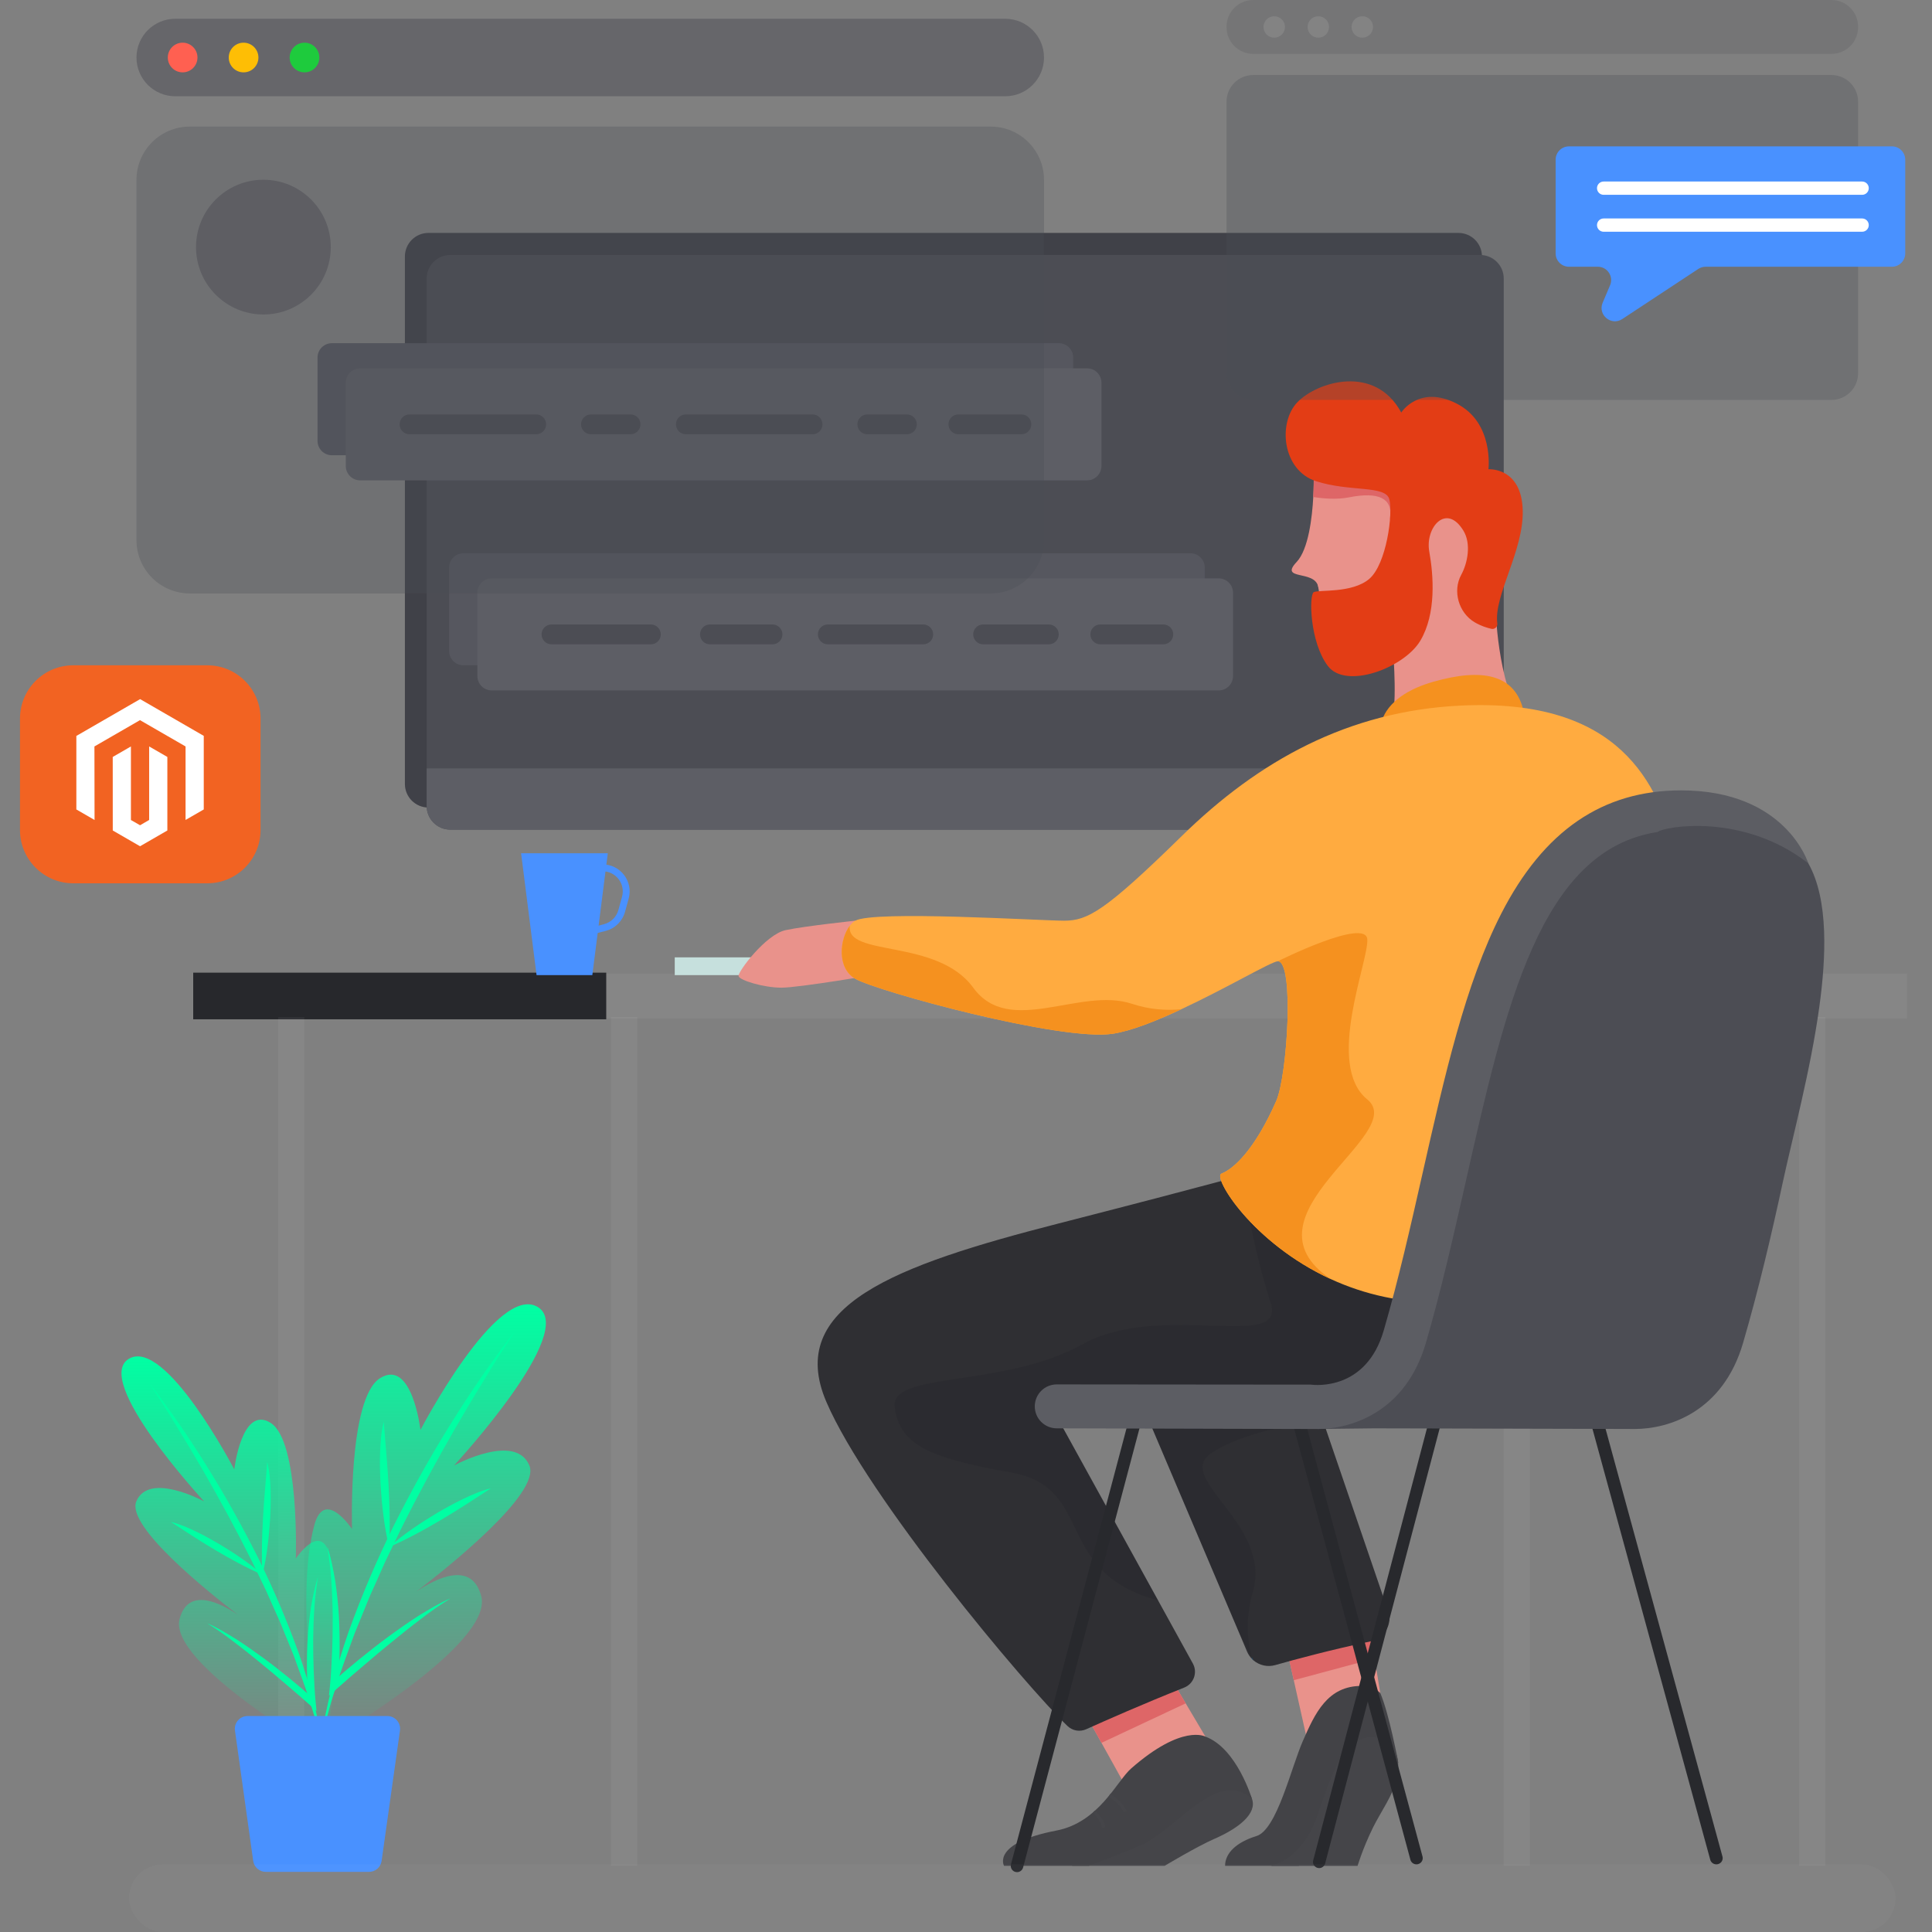 <svg width="290" height="290" viewBox="0 0 290 290" fill="none" xmlns="http://www.w3.org/2000/svg">
<rect x="0" y="0" width="290" height="290" fill="#808080" stroke="none"/>
<path opacity="0.05" d="M286.229 146.128H28.953V152.898H286.229V146.128Z" fill="white"/>
<path d="M161.085 143.702H101.281V146.37H161.085V143.702Z" fill="#C6E0DD"/>
<path d="M222.448 38.496V117.682C222.448 119.635 220.863 121.215 218.914 121.215H64.311C62.358 121.215 60.777 119.631 60.777 117.682V38.496C60.777 36.543 62.362 34.962 64.311 34.962H218.91C220.863 34.962 222.448 36.543 222.448 38.496Z" fill="#404148"/>
<path d="M225.717 41.808V120.994C225.717 122.947 224.133 124.528 222.183 124.528H67.581C65.628 124.528 64.047 122.943 64.047 120.994V41.808C64.047 39.855 65.631 38.274 67.581 38.274H222.18C224.133 38.274 225.717 39.859 225.717 41.808Z" fill="#4C4D54"/>
<path d="M178.685 99.864H69.569C68.379 99.864 67.414 98.899 67.414 97.71V85.201C67.414 84.012 68.379 83.047 69.569 83.047H178.685C179.874 83.047 180.839 84.012 180.839 85.201V97.71C180.839 98.899 179.874 99.864 178.685 99.864Z" fill="#56575F"/>
<path d="M182.927 103.634H73.811C72.621 103.634 71.656 102.669 71.656 101.48V88.971C71.656 87.781 72.621 86.816 73.811 86.816H182.927C184.116 86.816 185.082 87.781 185.082 88.971V101.48C185.082 102.669 184.116 103.634 182.927 103.634Z" fill="#5D5E65"/>
<path d="M225.717 115.341V120.999C225.717 122.952 224.133 124.532 222.183 124.532H67.581C65.628 124.532 64.047 122.948 64.047 120.999V115.341H225.717Z" fill="#5D5E65"/>
<path d="M128.384 138.2C128.384 138.2 120.921 138.987 117.935 139.614C114.948 140.241 110.708 145.898 110.864 146.525C111.019 147.152 114.633 148.254 117.304 148.254C119.975 148.254 131.914 146.21 131.914 146.21L128.384 138.2Z" fill="#E9928B"/>
<path d="M91 146H29V153H91V146Z" fill="#27282C"/>
<path d="M180.938 260.669L168.92 268.055L165.337 261.607L162.438 256.39L174.483 249.79L177.978 255.68L180.938 260.669Z" fill="#E9928B"/>
<path d="M174.483 249.79L177.978 255.68L165.337 261.607L162.438 256.39L174.483 249.79Z" fill="#DE6667"/>
<path d="M217.267 198.763C213.483 204.276 205.446 209.999 205.446 209.999L193.428 211.256L157.604 210.785L173.836 240.233L179.053 249.702C179.798 251.055 179.186 252.746 177.746 253.316C171.667 255.725 165.766 258.335 163.049 259.562C162.095 259.992 160.986 259.802 160.233 259.08C153.808 252.913 130.231 224.764 124.056 210.466C117.817 196.02 134.369 189.936 158.881 183.652C183.393 177.367 191.087 175.159 191.087 175.159C191.087 175.159 217.841 186.847 219.11 193.109C219.456 194.781 218.646 196.761 217.267 198.763Z" fill="#2F2F33"/>
<path opacity="0.1" d="M217.269 198.764C213.485 204.277 205.448 209.999 205.448 209.999L193.43 211.257L157.606 210.786L173.838 240.234C157.997 236.02 164.468 223.234 151.713 221.019C138.957 218.803 135.005 216.641 134.295 211.219C133.588 205.797 150.558 208.392 162.435 201.792C174.313 195.192 193.202 203.012 190.717 195.5C188.239 187.98 186.754 178.697 186.754 178.697L209.883 186.475C209.886 186.475 214.138 193.421 217.269 198.764Z" fill="#121316"/>
<path d="M207.182 254.126L196.794 263.815L194.198 252.203L193.195 247.708L205.613 244.569L206.327 248.943L207.182 254.126Z" fill="#E9928B"/>
<path d="M206.327 248.943L194.198 252.203L193.195 247.708L205.613 244.569L206.327 248.943Z" fill="#DE6667"/>
<path d="M205.748 246.371C199.676 247.67 194.494 249.061 191.416 249.935C190.242 250.269 189.026 249.969 188.148 249.224C188.087 249.167 188.019 249.11 187.966 249.049C187.966 249.046 187.966 249.046 187.966 249.046C187.639 248.734 187.377 248.347 187.187 247.91L186.062 245.25L171.277 210.444L194.136 210.756L197.75 210.809L198.274 212.337L198.525 213.066L208.488 242.187C208.883 244.091 207.656 245.96 205.748 246.371Z" fill="#2F2F33"/>
<path d="M187.962 249.045C187.962 249.042 187.962 249.042 187.962 249.042C187.924 248.92 187.89 248.802 187.863 248.677L188.144 249.22C188.087 249.163 188.019 249.106 187.962 249.045Z" fill="#1B5175"/>
<path opacity="0.1" d="M188.064 238.95C186.97 242.753 187.175 246.044 187.867 248.677L186.062 245.246L171.277 210.44L194.136 210.752C195.789 211.383 197.256 211.941 198.274 212.333C199.198 212.686 199.76 212.899 199.76 212.899C199.76 212.899 199.304 212.952 198.525 213.062C195.273 213.526 186.393 215.023 181.825 218.123C176.168 221.961 191.005 228.74 188.064 238.95Z" fill="#121316"/>
<path d="M184.867 266.877C184.867 266.877 187.147 267.819 187.93 270.019C188.716 272.219 185.95 274.423 182.257 276.03C179.635 277.174 174.809 280.073 174.809 280.073H160.906L168.92 272.846L184.867 266.877Z" fill="#454549"/>
<path d="M180.934 260.673C180.934 260.673 177.476 258.708 169.778 265.464C167.639 267.341 164.96 273.546 158.565 274.774C148.747 276.658 150.711 280.074 150.711 280.074H163.414C163.414 280.074 167.901 278.421 171.268 276.974C176.473 274.736 182.735 265.305 187.922 270.02C187.926 270.02 185.65 262.398 180.934 260.673Z" fill="#434347"/>
<path d="M208.671 108.82C209.864 106.859 209.119 97.827 209.119 97.827C209.119 97.827 199.97 95.753 198.397 90.6C198.184 89.909 198.009 89.039 197.865 88.055V88.051C197.295 84.167 197.192 78.464 197.2 74.607C197.2 73.642 197.207 72.791 197.219 72.118C197.234 71.066 197.253 70.435 197.253 70.435L204.115 68.577L213.231 73.68L219.561 77.225L224.497 91.098C224.497 91.098 224.656 102.224 228.578 108.345C231.294 112.597 206.498 112.407 208.671 108.82Z" fill="#E9928B"/>
<path d="M201.782 77.203C201.782 77.203 198.404 90.585 197.864 88.058V88.055C197.336 85.501 191.96 87.185 194.631 84.354C196.421 82.458 196.964 77.594 197.127 74.6C197.207 73.126 197.2 72.103 197.2 72.103L197.219 72.123L199.669 74.851L201.782 77.203Z" fill="#E9928B"/>
<path d="M213.483 73.354C213.483 73.354 213.388 73.483 213.228 73.688C212.202 75.041 208.383 79.927 208.668 77.583C208.999 74.874 207.016 73.76 202.52 74.649C201.601 74.832 200.632 74.885 199.663 74.851C198.82 74.828 197.984 74.737 197.193 74.611C197.17 74.611 197.148 74.608 197.121 74.604C197.201 73.129 197.193 72.107 197.193 72.107L197.212 72.126C197.227 71.074 197.246 70.443 197.246 70.443L204.109 68.585L213.483 73.354Z" fill="#DE6667"/>
<path d="M207.355 108.585C207.355 108.585 207.709 104.462 215.133 102.338C222.558 100.218 227.167 101.308 228.573 106.244C229.979 111.176 207.355 108.585 207.355 108.585Z" fill="#F5911F"/>
<path d="M197.194 88.888C197.889 88.485 202.97 89.1 205.542 86.885C208.115 84.67 209.118 77.089 208.544 74.943C207.97 72.796 202.609 73.871 197.532 72.226C192.456 70.581 191.776 63.429 194.762 60.355C197.749 57.282 206.401 54.633 210.334 61.928C210.334 61.928 212.978 57.711 218.628 60.568C224.279 63.429 223.42 70.436 223.42 70.436C223.42 70.436 228.424 70.079 228.568 76.656C228.701 82.713 224.199 89.423 224.75 93.554C224.818 94.07 224.377 94.504 223.868 94.389C223.184 94.237 222.272 93.949 221.357 93.409C218.959 92.003 218.001 88.728 219.331 86.288C220.3 84.518 220.863 81.623 219.662 79.654C217.089 75.436 213.894 79.202 214.536 82.778C215.178 86.353 215.619 92.106 213.191 96.179C210.759 100.256 202.035 103.543 199.318 99.968C196.605 96.4 196.465 89.313 197.194 88.888Z" fill="#E33D15"/>
<path d="M217.469 195.469C210.622 195.747 204.691 194.261 199.774 192.004C187.949 186.574 182.014 176.691 183.332 176.17C185.202 175.445 188.348 172.565 191.566 165.265C193.25 161.458 194.298 144.253 191.802 144.291C190.886 144.306 184.104 148.326 177.314 151.491C173.563 153.251 169.805 154.748 167.035 155.169C159.257 156.347 131.683 148.805 128.385 146.92C125.558 145.305 126.059 140.902 127.564 138.948V138.945C127.815 138.618 128.092 138.363 128.385 138.2C131.185 136.631 156.195 138.2 159.728 138.2C163.262 138.2 165.857 136.786 177.405 125.475C188.952 114.163 202.392 106.734 219.194 105.914C243.311 104.736 248.813 117.697 251.64 128.066C254.467 138.435 240.799 194.527 217.469 195.469Z" fill="#FFAB40"/>
<path d="M204.485 253.066C199.226 252.986 197.342 257.295 195.575 261.303C193.808 265.308 191.665 274.656 188.598 275.598C185.536 276.54 183.887 278.189 183.887 280.074H194.944C194.944 280.074 201.882 272.448 205.45 269.469C209.018 266.49 209.884 264.56 209.884 264.56C209.884 264.56 208.513 257.188 207.179 254.126C207.175 254.129 206.237 253.092 204.485 253.066Z" fill="#434347"/>
<path opacity="0.05" d="M229.644 152.654H225.715V280.074H229.644V152.654Z" fill="white"/>
<path opacity="0.05" d="M45.679 152.654H41.75V280.074H45.679V152.654Z" fill="white"/>
<path opacity="0.05" d="M95.64 152.654H91.711V280.074H95.64V152.654Z" fill="white"/>
<path opacity="0.05" d="M273.968 152.654H270.039V280.074H273.968V152.654Z" fill="white"/>
<path d="M205.355 260.752C201.521 261.546 200.108 265.661 197.752 272.497C195.396 279.333 190.719 280.078 190.719 280.078H203.778C203.778 280.078 204.508 277.566 206.058 274.386C207.21 272.03 209.185 269.34 209.687 266.881C210.869 261.102 206.29 260.558 205.355 260.752Z" fill="#454549"/>
<path d="M152.662 281.016C152.582 281.016 152.503 281.005 152.419 280.986C151.917 280.853 151.617 280.336 151.75 279.835L169.427 213.138C169.56 212.637 170.076 212.333 170.578 212.469C171.079 212.602 171.38 213.119 171.247 213.621L153.57 280.317C153.46 280.739 153.076 281.016 152.662 281.016Z" fill="#28292D"/>
<path d="M198.011 280.408C197.933 280.408 197.855 280.397 197.773 280.378C197.281 280.247 196.986 279.737 197.117 279.242L214.453 213.397C214.583 212.902 215.09 212.601 215.582 212.736C216.074 212.868 216.368 213.378 216.238 213.873L198.906 279.718C198.794 280.135 198.421 280.408 198.011 280.408Z" fill="#28292D"/>
<path d="M257.634 279.844C257.212 279.844 256.829 279.573 256.714 279.156L238.868 213.862C238.733 213.371 239.037 212.865 239.543 212.735C240.049 212.605 240.571 212.899 240.705 213.39L258.551 278.684C258.685 279.175 258.382 279.68 257.876 279.811C257.799 279.837 257.715 279.844 257.634 279.844Z" fill="#28292D"/>
<path d="M212.62 279.844C212.202 279.844 211.822 279.571 211.708 279.153L194.032 213.596C193.899 213.103 194.199 212.595 194.7 212.465C195.202 212.334 195.719 212.629 195.852 213.122L213.528 278.678C213.661 279.171 213.361 279.679 212.859 279.81C212.779 279.836 212.7 279.844 212.62 279.844Z" fill="#28292D"/>
<path d="M168.705 272.049C167.983 270.586 166.421 269.693 166.406 269.686L166.638 269.275C166.706 269.313 168.344 270.244 169.131 271.84L168.705 272.049Z" fill="#454549"/>
<path d="M165.878 274.382H165.407C165.407 273.325 164.039 272.136 164.027 272.125L164.335 271.768C164.396 271.821 165.878 273.109 165.878 274.382Z" fill="#454549"/>
<path d="M273.083 151.157C271.772 160.69 269.059 170.703 267.608 177.447C265.887 185.449 263.941 193.683 261.642 201.575C258.64 211.888 250.551 214.498 245.357 214.498C245.265 214.498 244.38 214.498 242.932 214.49C237.13 214.475 222.285 214.437 213.352 214.414C209.134 214.411 206.235 214.399 206.235 214.399L197.75 214.498L205.448 209.995L209.852 203.084L217.706 176.056L226.977 144.165L237.818 127.507C237.818 127.507 250.387 122.169 259.184 122.484C267.984 122.796 271.438 129.593 271.438 129.593C272.962 132.299 273.657 135.833 273.805 139.811C273.931 143.337 273.63 147.209 273.083 151.157Z" fill="#4C4D54"/>
<path d="M271.432 129.597C271.432 129.597 268.134 118.639 252.342 118.639C240.544 118.639 231.714 124.692 225.338 137.147C219.961 147.653 216.853 161.42 213.559 175.995C211.777 183.88 209.938 192.034 207.696 199.728C205.093 208.665 197.562 207.943 196.737 207.837L158.622 207.803C156.799 207.803 155.324 209.281 155.324 211.101C155.324 212.921 156.802 214.399 158.622 214.399C158.622 214.399 197.129 214.502 197.744 214.502C202.935 214.502 211.024 211.891 214.03 201.575C216.329 193.687 218.19 185.43 219.995 177.451C225.938 151.138 231.17 127.576 248.805 124.885C249.751 124.061 261.652 121.937 271.432 129.597Z" fill="#5C5D63"/>
<path d="M199.759 191.996C199.763 192 199.767 192 199.775 192.004C187.95 186.574 182.015 176.691 183.333 176.17C185.203 175.444 188.349 172.564 191.567 165.265C193.25 161.458 194.299 144.252 191.803 144.29C191.803 144.29 204.999 137.69 205.235 140.992C205.47 144.29 198.87 159.847 205.235 165.029C211.599 170.212 185.484 182.417 199.759 191.996Z" fill="#F5911F"/>
<path d="M158.935 68.335H49.819C48.629 68.335 47.664 67.37 47.664 66.181V53.668C47.664 52.479 48.629 51.514 49.819 51.514H158.935C160.124 51.514 161.089 52.479 161.089 53.668V66.181C161.089 67.37 160.124 68.335 158.935 68.335Z" fill="#56575F"/>
<path d="M163.177 72.104H54.061C52.871 72.104 51.906 71.138 51.906 69.949V57.441C51.906 56.251 52.871 55.286 54.061 55.286H163.177C164.366 55.286 165.332 56.251 165.332 57.441V69.949C165.332 71.138 164.366 72.104 163.177 72.104Z" fill="#5D5E65"/>
<path d="M80.487 62.205H61.47C60.647 62.205 59.98 62.872 59.98 63.695C59.98 64.517 60.647 65.184 61.47 65.184H80.487C81.31 65.184 81.977 64.517 81.977 63.695C81.977 62.872 81.31 62.205 80.487 62.205Z" fill="#4C4D54"/>
<path d="M94.647 62.205H88.708C87.886 62.205 87.219 62.872 87.219 63.695C87.219 64.517 87.886 65.184 88.708 65.184H94.647C95.47 65.184 96.137 64.517 96.137 63.695C96.137 62.872 95.47 62.205 94.647 62.205Z" fill="#4C4D54"/>
<path d="M121.968 62.205H102.95C102.128 62.205 101.461 62.872 101.461 63.695C101.461 64.517 102.128 65.184 102.95 65.184H121.968C122.791 65.184 123.457 64.517 123.457 63.695C123.457 62.872 122.791 62.205 121.968 62.205Z" fill="#4C4D54"/>
<path d="M136.128 62.205H130.189C129.366 62.205 128.699 62.872 128.699 63.695C128.699 64.517 129.366 65.184 130.189 65.184H136.128C136.95 65.184 137.617 64.517 137.617 63.695C137.617 62.872 136.95 62.205 136.128 62.205Z" fill="#4C4D54"/>
<path d="M153.314 62.205H143.857C143.034 62.205 142.367 62.872 142.367 63.695C142.367 64.517 143.034 65.184 143.857 65.184H153.314C154.137 65.184 154.804 64.517 154.804 63.695C154.804 62.872 154.137 62.205 153.314 62.205Z" fill="#4C4D54"/>
<path d="M97.696 93.735H82.782C81.96 93.735 81.293 94.402 81.293 95.225C81.293 96.047 81.96 96.714 82.782 96.714H97.696C98.519 96.714 99.186 96.047 99.186 95.225C99.186 94.402 98.519 93.735 97.696 93.735Z" fill="#4C4D54"/>
<path d="M115.957 93.735H106.568C105.745 93.735 105.078 94.402 105.078 95.225C105.078 96.047 105.745 96.714 106.568 96.714H115.957C116.779 96.714 117.446 96.047 117.446 95.225C117.446 94.402 116.779 93.735 115.957 93.735Z" fill="#4C4D54"/>
<path d="M138.584 93.735H124.259C123.436 93.735 122.77 94.402 122.77 95.225C122.77 96.047 123.436 96.714 124.259 96.714H138.584C139.407 96.714 140.073 96.047 140.073 95.225C140.073 94.402 139.407 93.735 138.584 93.735Z" fill="#4C4D54"/>
<path d="M157.432 93.735H147.572C146.749 93.735 146.082 94.402 146.082 95.225C146.082 96.047 146.749 96.714 147.572 96.714H157.432C158.254 96.714 158.921 96.047 158.921 95.225C158.921 94.402 158.254 93.735 157.432 93.735Z" fill="#4C4D54"/>
<path d="M174.619 93.735H165.161C164.339 93.735 163.672 94.402 163.672 95.225C163.672 96.047 164.339 96.714 165.161 96.714H174.619C175.441 96.714 176.108 96.047 176.108 95.225C176.108 94.402 175.441 93.735 174.619 93.735Z" fill="#4C4D54"/>
<path d="M88.911 146.369H80.54L78.219 128.077H91.233L88.911 146.369Z" fill="#4991FF"/>
<path d="M88.079 140.464L87.816 139.469L90.674 138.72C91.715 138.447 92.536 137.637 92.821 136.6L93.372 134.601C93.622 133.686 93.436 132.724 92.862 131.972C92.285 131.216 91.411 130.783 90.461 130.783V129.753C91.734 129.753 92.908 130.334 93.683 131.349C94.454 132.363 94.705 133.648 94.367 134.879L93.816 136.877C93.432 138.268 92.331 139.359 90.936 139.723L88.079 140.464Z" fill="#4991FF"/>
<path opacity="0.3" d="M148.708 19.003H28.488C24.07 19.003 20.488 22.585 20.488 27.003V81.077C20.488 85.496 24.07 89.077 28.488 89.077H148.708C153.126 89.077 156.708 85.496 156.708 81.077V27.003C156.708 22.585 153.126 19.003 148.708 19.003Z" fill="#4C4D54"/>
<path opacity="0.5" d="M150.895 2.82H26.302C23.091 2.82 20.488 5.423 20.488 8.634C20.488 11.845 23.091 14.447 26.302 14.447H150.895C154.105 14.447 156.708 11.845 156.708 8.634C156.708 5.423 154.105 2.82 150.895 2.82Z" fill="#4C4D54"/>
<path d="M47.934 8.634C47.934 9.865 46.938 10.861 45.707 10.861C44.476 10.861 43.48 9.865 43.48 8.634C43.48 7.403 44.476 6.407 45.707 6.407C46.938 6.407 47.934 7.407 47.934 8.634Z" fill="#1ECB3D"/>
<path d="M38.789 8.634C38.789 9.865 37.794 10.861 36.563 10.861C35.331 10.861 34.336 9.865 34.336 8.634C34.336 7.403 35.331 6.407 36.563 6.407C37.79 6.407 38.789 7.407 38.789 8.634Z" fill="#FEBE05"/>
<path d="M29.641 8.634C29.641 9.865 28.645 10.861 27.414 10.861C26.183 10.861 25.188 9.865 25.188 8.634C25.188 7.403 26.183 6.407 27.414 6.407C28.641 6.407 29.641 7.407 29.641 8.634Z" fill="#FF6051"/>
<path opacity="0.5" d="M39.537 47.208C45.123 47.208 49.652 42.68 49.652 37.093C49.652 31.507 45.123 26.979 39.537 26.979C33.95 26.979 29.422 31.507 29.422 37.093C29.422 42.68 33.95 47.208 39.537 47.208Z" fill="#4C4D54"/>
<path d="M177.314 151.491C173.563 153.25 169.805 154.747 167.035 155.169C159.257 156.347 131.683 148.805 128.385 146.92C125.558 145.305 126.059 140.901 127.564 138.948C126.884 143.698 140.662 140.795 146.084 148.254C151.506 155.72 162.118 148.094 169.893 150.67C172.583 151.563 175.133 151.7 177.314 151.491Z" fill="#F5911F"/>
<path opacity="0.3" d="M274.905 11.262H188.109C185.9 11.262 184.109 13.053 184.109 15.262V56.027C184.109 58.236 185.9 60.027 188.109 60.027H274.905C277.114 60.027 278.905 58.236 278.905 56.027V15.262C278.905 13.053 277.114 11.262 274.905 11.262Z" fill="#4C4D54"/>
<path opacity="0.2" d="M274.905 0H188.109C185.9 0 184.109 1.791 184.109 4V4.09C184.109 6.299 185.9 8.09 188.109 8.09H274.905C277.114 8.09 278.905 6.299 278.905 4.09V4C278.905 1.791 277.114 0 274.905 0Z" fill="#4C4D54"/>
<path opacity="0.1" d="M204.486 5.659C205.376 5.659 206.097 4.937 206.097 4.048C206.097 3.158 205.376 2.437 204.486 2.437C203.596 2.437 202.875 3.158 202.875 4.048C202.875 4.937 203.596 5.659 204.486 5.659Z" fill="white"/>
<path opacity="0.1" d="M197.881 5.659C198.77 5.659 199.492 4.937 199.492 4.048C199.492 3.158 198.77 2.437 197.881 2.437C196.991 2.437 196.27 3.158 196.27 4.048C196.27 4.937 196.991 5.659 197.881 5.659Z" fill="white"/>
<path opacity="0.1" d="M191.267 5.659C192.157 5.659 192.878 4.937 192.878 4.048C192.878 3.158 192.157 2.437 191.267 2.437C190.378 2.437 189.656 3.158 189.656 4.048C189.656 4.937 190.378 5.659 191.267 5.659Z" fill="white"/>
<path d="M285.982 23.971C285.982 22.866 285.086 21.971 283.982 21.971H235.508C234.403 21.971 233.508 22.866 233.508 23.971V38.038C233.508 39.143 234.403 40.038 235.508 40.038H239.837C241.27 40.038 242.238 41.501 241.678 42.82L240.567 45.438C239.793 47.26 241.855 48.978 243.509 47.889L254.92 40.368C255.247 40.153 255.629 40.038 256.021 40.038H283.982C285.086 40.038 285.982 39.143 285.982 38.038V23.971Z" fill="#4991FF"/>
<path d="M279.511 27.248H240.712C240.161 27.248 239.715 27.695 239.715 28.245C239.715 28.796 240.161 29.243 240.712 29.243H279.511C280.062 29.243 280.509 28.796 280.509 28.245C280.509 27.695 280.062 27.248 279.511 27.248Z" fill="white"/>
<path d="M279.511 32.792H240.712C240.161 32.792 239.715 33.239 239.715 33.789C239.715 34.34 240.161 34.787 240.712 34.787H279.511C280.062 34.787 280.509 34.34 280.509 33.789C280.509 33.239 280.062 32.792 279.511 32.792Z" fill="white"/>
<path d="M20.459 225.367C18.908 229.084 31.263 238.971 35.718 242.388C33.164 240.658 28.266 238.116 26.962 242.996C25.174 249.689 48.698 263.201 48.698 263.201C48.698 263.201 52.319 243.751 49.492 233.4C48.118 228.357 44.405 233.945 44.405 233.945C44.405 233.945 44.972 216.32 40.63 213.583C36.288 210.846 35.165 220.561 35.165 220.561C35.165 220.561 24.798 200.668 19.33 203.968C13.936 207.222 30.192 224.879 30.629 225.359C30.292 225.184 22.305 220.932 20.459 225.367Z" fill="url(#paint0_linear_12097_73239)"/>
<path d="M22.402 207.604C23.813 209.767 25.218 211.928 26.544 214.141C27.9 216.333 29.212 218.551 30.505 220.778C33.076 225.24 35.531 229.766 37.822 234.372L39.5 237.85C40.076 238.999 40.553 240.194 41.089 241.362L41.884 243.12C42.147 243.707 42.373 244.313 42.619 244.902L44.074 248.479C44.934 250.9 45.886 253.294 46.602 255.766C47.468 258.199 47.993 260.718 48.689 263.209C47.854 258.1 46.572 253.074 44.858 248.189C43.102 243.316 41.073 238.546 38.781 233.901C36.456 229.276 33.947 224.746 31.217 220.354C28.488 215.961 25.582 211.673 22.402 207.604Z" fill="#00FFA3"/>
<path d="M25.656 228.447L28.987 230.61C30.093 231.328 31.221 232.009 32.352 232.689C33.483 233.368 34.632 234.015 35.803 234.631C36.975 235.247 38.155 235.848 39.394 236.362C38.394 235.483 37.342 234.666 36.243 233.914C35.158 233.15 34.035 232.446 32.9 231.762C31.754 231.097 30.594 230.451 29.394 229.874C28.194 229.297 26.964 228.765 25.656 228.447Z" fill="#00FFA3"/>
<path d="M39.395 236.362C39.727 234.98 39.98 233.581 40.152 232.171C40.341 230.768 40.457 229.358 40.549 227.945C40.618 226.531 40.661 225.114 40.614 223.695C40.567 222.275 40.471 220.842 40.108 219.453C40.024 220.877 39.879 222.269 39.773 223.674C39.648 225.077 39.561 226.48 39.475 227.884C39.405 229.29 39.335 230.697 39.318 232.11C39.301 233.523 39.295 234.936 39.395 236.362Z" fill="#00FFA3"/>
<path d="M31.109 243.667C32.505 244.531 33.852 245.471 35.145 246.482C36.455 247.464 37.728 248.494 39 249.53C40.272 250.566 41.532 251.61 42.771 252.683C44.023 253.741 45.266 254.815 46.486 255.899L47.511 256.809L47.378 255.445C47.228 253.899 47.15 252.323 47.087 250.758C47.023 249.193 47.009 247.621 47.009 246.051C47.026 244.482 47.083 242.913 47.188 241.345C47.294 239.777 47.491 238.216 47.733 236.652C47.259 238.163 46.945 239.721 46.673 241.286C46.441 242.856 46.269 244.437 46.177 246.023C46.084 247.608 46.06 249.197 46.077 250.785C46.094 252.372 46.177 253.952 46.311 255.554L47.205 255.1C45.965 254.007 44.705 252.947 43.429 251.898C42.144 250.866 40.856 249.836 39.523 248.863C38.19 247.891 36.84 246.933 35.449 246.045C34.042 245.181 32.63 244.311 31.109 243.667Z" fill="#00FFA3"/>
<path d="M79.462 219.979C81.186 224.112 67.45 235.105 62.496 238.903C65.335 236.98 70.781 234.153 72.233 239.58C74.22 247.02 48.066 262.045 48.066 262.045C48.066 262.045 44.04 240.418 47.186 228.911C48.713 223.303 52.841 229.516 52.841 229.516C52.841 229.516 52.212 209.92 57.034 206.878C61.856 203.835 63.114 214.635 63.114 214.635C63.114 214.635 74.64 192.518 80.722 196.19C86.718 199.808 68.644 219.439 68.159 219.973C68.528 219.775 77.406 215.049 79.462 219.979Z" fill="url(#paint1_linear_12097_73239)"/>
<path d="M77.296 199.825C75.728 202.23 74.165 204.633 72.691 207.093C71.184 209.529 69.725 211.995 68.287 214.472C65.429 219.434 62.7 224.466 60.151 229.586L58.286 233.449C57.645 234.728 57.116 236.056 56.517 237.354L55.634 239.309C55.342 239.961 55.091 240.631 54.817 241.291L53.2 245.265C52.243 247.956 51.184 250.619 50.387 253.367C49.427 256.072 48.84 258.874 48.062 261.644C48.97 255.972 50.432 250.382 52.323 244.942C54.275 239.524 56.531 234.221 59.079 229.057C61.662 223.915 64.454 218.879 67.49 213.995C70.525 209.112 73.758 204.349 77.296 199.825Z" fill="#00FFA3"/>
<path d="M73.679 223.403L69.977 225.808C68.746 226.603 67.493 227.364 66.237 228.12C64.97 228.859 63.7 229.594 62.398 230.279C61.097 230.963 59.783 231.632 58.406 232.203C59.518 231.226 60.688 230.317 61.91 229.481C63.116 228.632 64.365 227.851 65.626 227.089C66.9 226.35 68.19 225.632 69.524 224.994C70.859 224.356 72.227 223.757 73.679 223.403Z" fill="#00FFA3"/>
<path d="M58.405 232.203C58.035 230.668 57.754 229.113 57.563 227.545C57.353 225.984 57.224 224.416 57.121 222.846C57.045 221.274 56.997 219.699 57.049 218.121C57.101 216.542 57.208 214.948 57.611 213.404C57.711 214.987 57.867 216.535 57.984 218.097C58.122 219.656 58.22 221.217 58.317 222.779C58.395 224.342 58.473 225.906 58.492 227.476C58.511 229.046 58.514 230.619 58.405 232.203Z" fill="#00FFA3"/>
<path d="M67.619 239.92C66.067 240.882 64.569 241.926 63.131 243.05C61.675 244.143 60.257 245.288 58.845 246.439C57.433 247.591 56.03 248.753 54.652 249.947C53.261 251.121 51.878 252.315 50.522 253.523L49.383 254.536L49.53 253.019C49.697 251.3 49.782 249.547 49.854 247.807C49.926 246.068 49.941 244.32 49.941 242.574C49.921 240.83 49.858 239.086 49.742 237.342C49.626 235.599 49.405 233.865 49.137 232.124C49.664 233.803 50.012 235.537 50.315 237.277C50.572 239.022 50.764 240.78 50.864 242.543C50.965 244.305 50.994 246.071 50.979 247.836C50.964 249.602 50.867 251.358 50.719 253.136L49.726 252.631C51.105 251.413 52.508 250.237 53.921 249.071C55.351 247.924 56.782 246.778 58.265 245.693C59.747 244.608 61.245 243.547 62.791 242.559C64.357 241.605 65.927 240.636 67.619 239.92Z" fill="#00FFA3"/>
<path d="M60.036 259.754L57.281 279.334C57.217 279.789 56.99 280.205 56.644 280.507C56.297 280.808 55.853 280.974 55.393 280.973H39.894C39.434 280.974 38.989 280.808 38.642 280.506C38.295 280.204 38.069 279.787 38.006 279.332L35.269 259.754C35.231 259.484 35.251 259.209 35.328 258.947C35.406 258.686 35.539 258.444 35.718 258.239C35.897 258.033 36.118 257.868 36.366 257.755C36.614 257.642 36.884 257.584 37.156 257.584H58.15C58.423 257.584 58.692 257.643 58.94 257.756C59.188 257.869 59.408 258.034 59.587 258.24C59.766 258.445 59.898 258.687 59.976 258.948C60.053 259.209 60.074 259.484 60.036 259.754Z" fill="#4991FF"/>
<path d="M31.109 99.863H11C6.582 99.863 3 103.445 3 107.863V124.587C3 129.005 6.582 132.587 11 132.587H31.109C35.527 132.587 39.109 129.005 39.109 124.587V107.863C39.109 103.445 35.527 99.863 31.109 99.863Z" fill="#F26322"/>
<path d="M21.033 104.941L11.461 110.466V121.502L14.193 123.082L14.174 112.044L21.013 108.096L27.853 112.044V123.077L30.585 121.502V110.457L21.033 104.941Z" fill="white"/>
<path d="M22.389 123.08L21.024 123.873L19.652 123.087V112.044L16.922 113.621L16.927 124.659L21.022 127.025L25.121 124.659V113.621L22.389 112.044V123.08Z" fill="white"/>
<rect opacity="0.03" x="19.363" y="279.845" width="265.175" height="10.156" rx="5.078" fill="white"/>
<defs>
<linearGradient id="paint0_linear_12097_73239" x1="34.403" y1="203.599" x2="34.403" y2="263.201" gradientUnits="userSpaceOnUse">
<stop stop-color="#00FFA3"/>
<stop offset="1" stop-color="#00FFA3" stop-opacity="0"/>
</linearGradient>
<linearGradient id="paint1_linear_12097_73239" x1="63.962" y1="195.778" x2="63.962" y2="262.045" gradientUnits="userSpaceOnUse">
<stop stop-color="#00FFA3"/>
<stop offset="1" stop-color="#00FFA3" stop-opacity="0"/>
</linearGradient>
</defs>
</svg>
